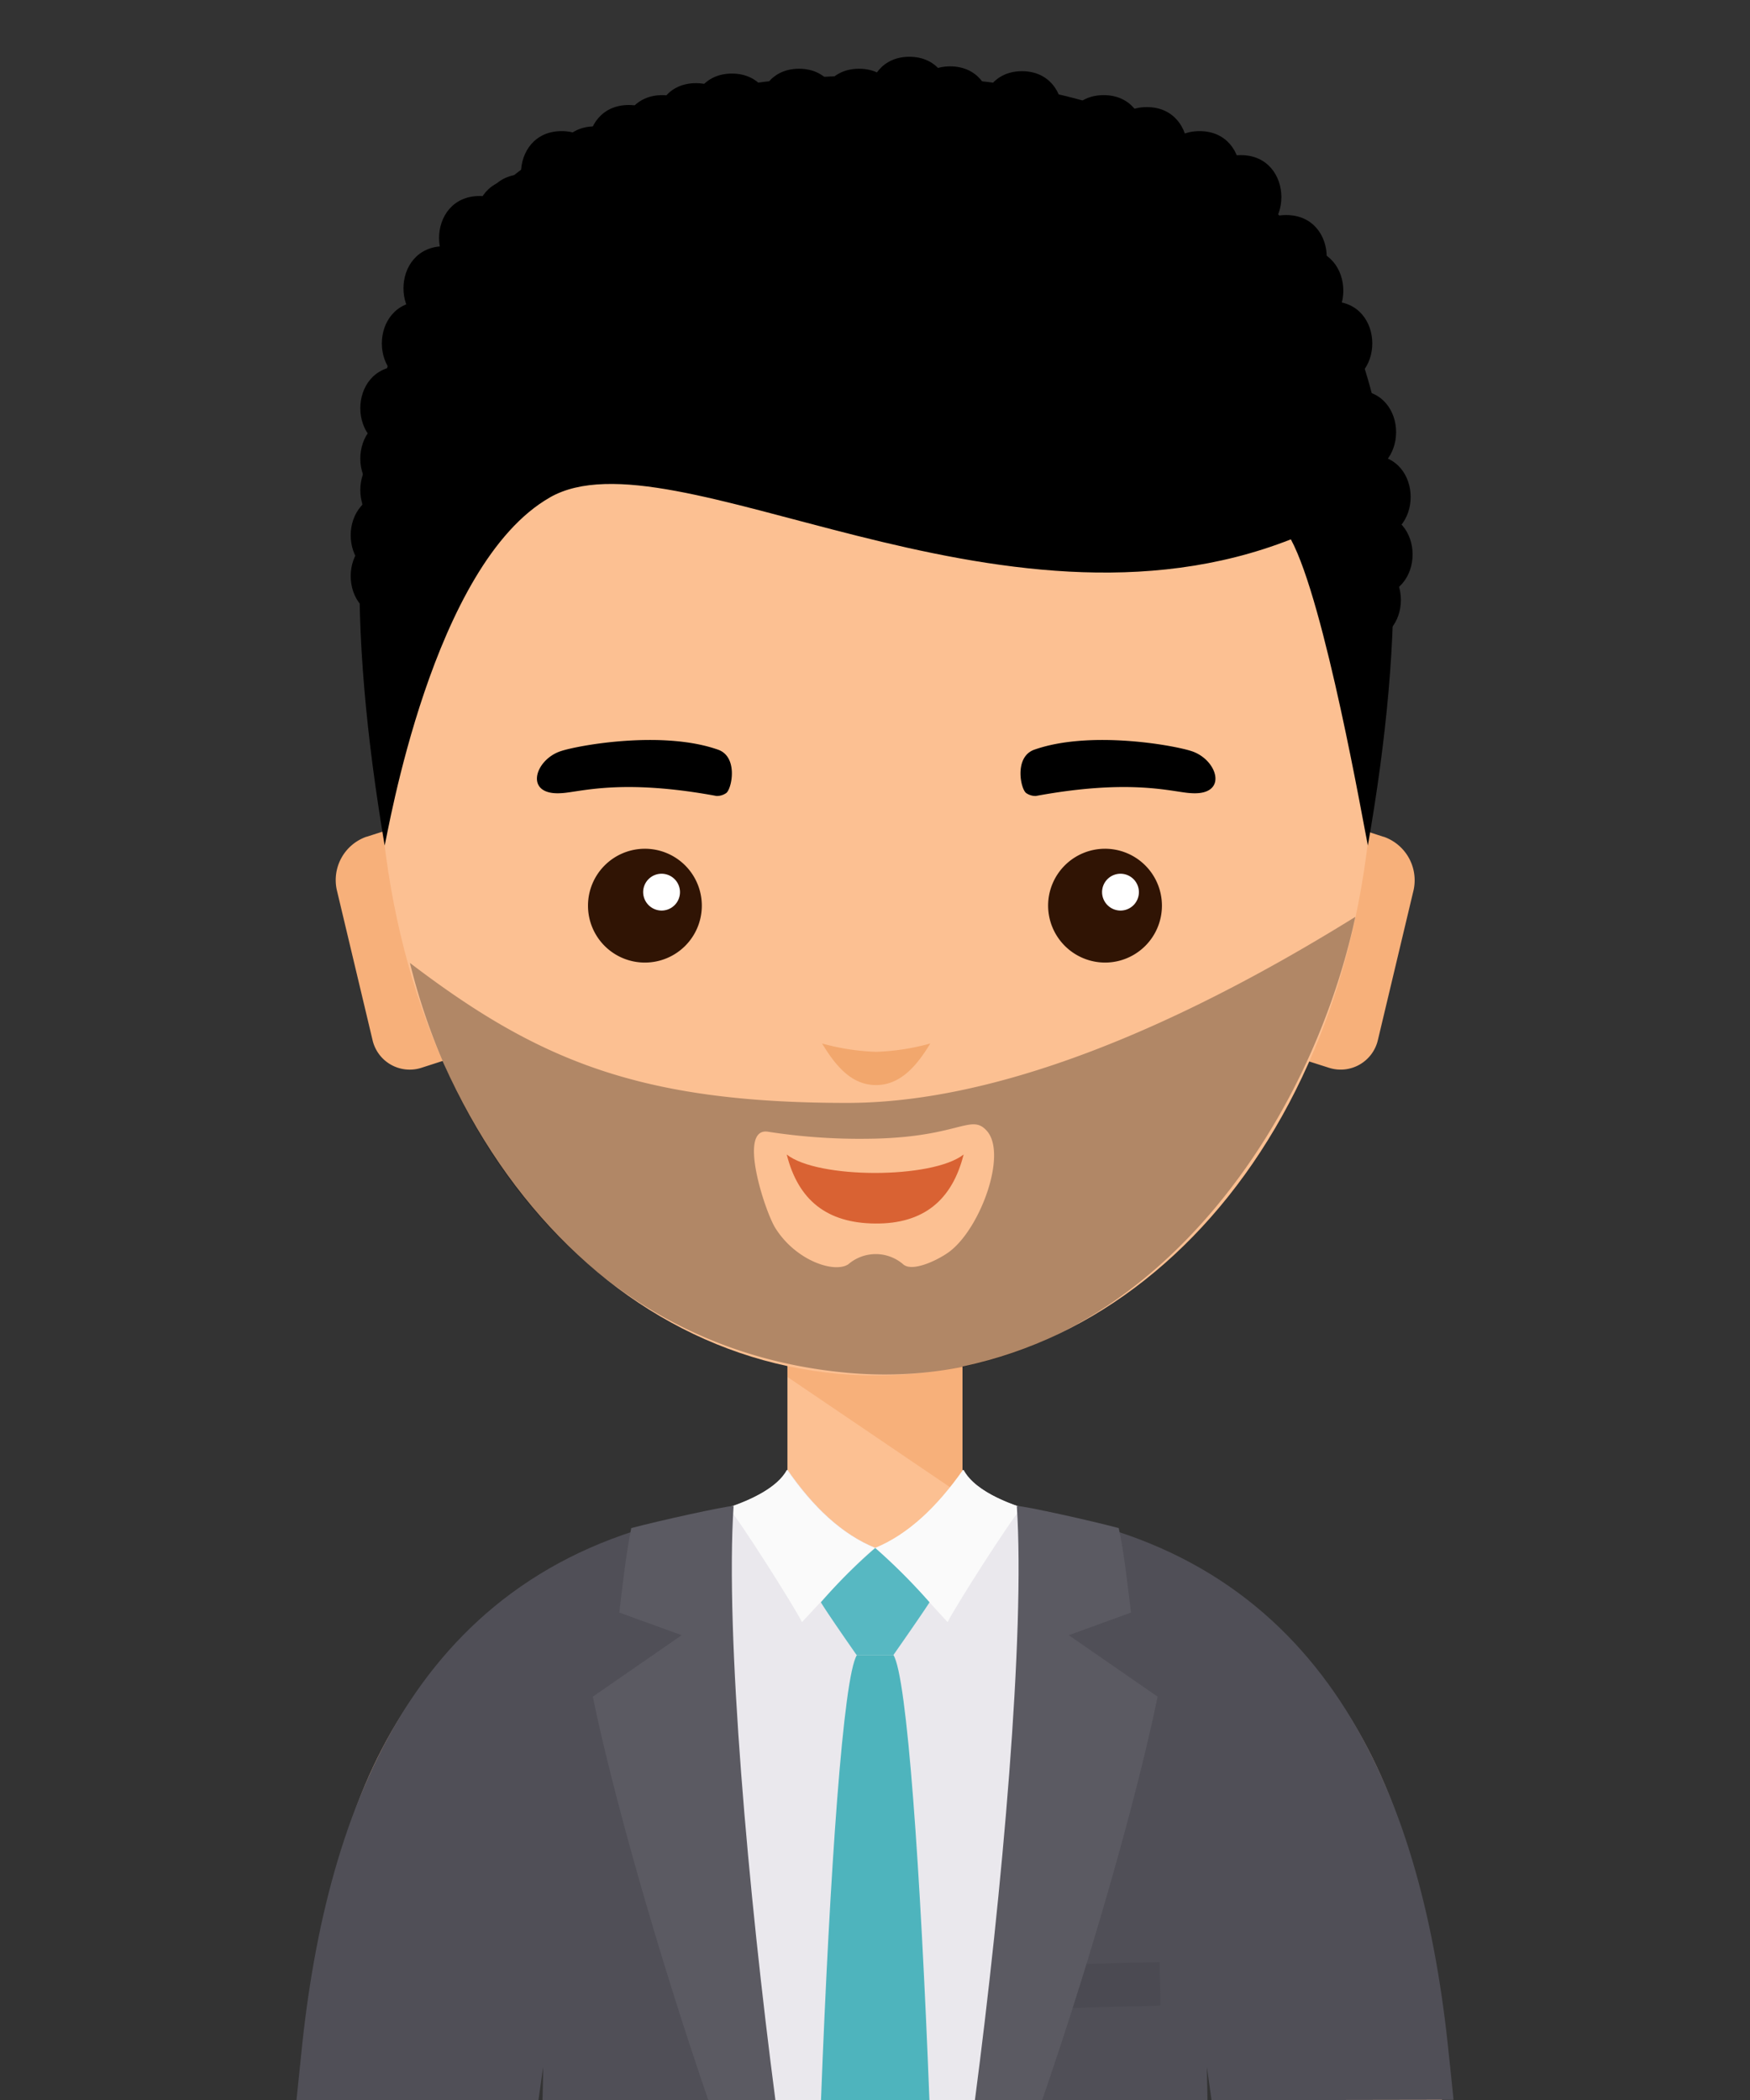 <svg id="Capa_1" data-name="Capa 1" xmlns="http://www.w3.org/2000/svg" viewBox="0 0 250 300"><rect x="0" y="0" width="250" height="300" fill="#333333" stroke="none"/><defs><style>.cls-1{fill:#fcc092;}.cls-1,.cls-10,.cls-11,.cls-12,.cls-13,.cls-14,.cls-15,.cls-16,.cls-2,.cls-3,.cls-5,.cls-6,.cls-7,.cls-8,.cls-9{fill-rule:evenodd;}.cls-2{fill:#f7b07a;}.cls-3{fill:#f2a76d;}.cls-4{fill:#d96233;}.cls-5{fill:#301404;}.cls-6{fill:#fff;}.cls-8{fill:#eae8ed;}.cls-9{fill:#fafafa;}.cls-10{fill:#57b8c2;}.cls-11{fill:#4eb4bd;}.cls-12{fill:#504f57;}.cls-13{fill:#4b4a52;}.cls-14{fill:#5b5a62;}.cls-15{opacity:0.3;isolation:isolate;}.cls-16{fill:none;}</style></defs><path class="cls-1" d="M202.82,272.53c-5.32-32.87-29.63-56.78-65.33-57.34V189.46h-25v25.73c-35.64.56-60,24.47-65.33,57.34-.45,2.8-1.65,13.21-3.17,27.71l31.56-.05C76.94,292,78.3,283.9,79.64,276c-.11,8.59-.12,16.57-.1,24.14l91-.15c0-7.53,0-15.46-.08-24,1.33,7.81,2.67,15.83,4,24L206,300C204.49,285.62,203.28,275.31,202.82,272.53Z"/><polygon class="cls-2" points="112.51 194.62 137.49 194.62 137.49 213.66 112.51 196.72 112.51 194.62"/><path class="cls-2" d="M52.33,119.55,58,117.73l7.82,33-5.61,1.81a5.45,5.45,0,0,1-7-4l-5.1-21.42a6.56,6.56,0,0,1,4.25-7.59Z"/><path class="cls-2" d="M197.67,119.55l-5.61-1.82-7.88,33,5.67,1.81a5.46,5.46,0,0,0,7-4l5.1-21.42a6.58,6.58,0,0,0-4.3-7.59Z"/><path class="cls-1" d="M125.14,22.37c39.32,0,71.17,28.79,71.17,82.61s-31.85,91.51-71.17,91.51S54,158.81,54,105s31.85-82.61,71.11-82.61Z"/><path class="cls-3" d="M117.44,149.07a32.66,32.66,0,0,0,7.7,1.19,32.77,32.77,0,0,0,7.76-1.19c-1.92,3.17-4.25,5.94-7.76,5.94s-5.78-2.77-7.7-5.94Z"/><path class="cls-4" d="M137.66,164.93c-1.64,6.52-5.72,9.92-12.63,9.86s-11-3.34-12.64-9.86c4.42,3.51,20.8,3.51,25.27,0Z"/><path class="cls-5" d="M92.11,137.51A8.13,8.13,0,1,0,84,129.4a8.12,8.12,0,0,0,8.16,8.11Z"/><path class="cls-5" d="M157.89,137.51a8.13,8.13,0,1,0-8.16-8.11,8.15,8.15,0,0,0,8.16,8.11Z"/><path class="cls-6" d="M160.1,130.08a2.63,2.63,0,1,0-2.66-2.6,2.64,2.64,0,0,0,2.66,2.6Z"/><path class="cls-6" d="M94.49,130.08a2.63,2.63,0,1,0-2.61-2.6,2.65,2.65,0,0,0,2.61,2.6Z"/><path class="cls-7" d="M80.1,107.31c2.55-.85,14.5-3,22.43-.23,3,1,2,5.72,1.19,6.23a2.32,2.32,0,0,1-1.36.4c-13.82-2.55-19.6-.51-22.21-.4-5.32.34-3.79-4.76-.05-6Z"/><path class="cls-7" d="M170.24,107.31c-2.55-.85-14.5-3-22.43-.23-3,1-2,5.72-1.19,6.23a2.32,2.32,0,0,0,1.36.4c13.82-2.55,19.6-.51,22.21-.4,5.32.34,3.79-4.76.05-6Z"/><path class="cls-8" d="M148.66,216.15c-3.52-.85-9.3-2.89-11-6.18-3.74,5.33-7.88,9.24-12.58,11.17-4.76-1.93-8.9-5.84-12.58-11.17-1.81,3.29-7.59,5.33-11.11,6.18-2.93,6.43-6.22,43.09-7.82,84l62.69-.1C154.29,258.89,151,221.35,148.66,216.15Z"/><path class="cls-9" d="M125,221.14c4.7-1.93,8.84-5.84,12.58-11.17,1.36,2.55,5.1,4.31,8.38,5.39-1.75,2-9.46,14.11-10.59,16.37-2.55-2.77-7.65-8.44-10.37-10.59Z"/><path class="cls-9" d="M125,221.14c-4.76-1.93-8.9-5.84-12.58-11.17-1.36,2.55-5.16,4.31-8.39,5.39,1.76,2,9.41,14.11,10.54,16.37,2.61-2.77,7.65-8.44,10.43-10.59Z"/><path class="cls-10" d="M127.63,236.43s4.2-6,5.16-7.53a84.09,84.09,0,0,0-7.76-7.76,77.24,77.24,0,0,0-7.76,7.76c.9,1.53,5.1,7.53,5.1,7.53Z"/><path class="cls-11" d="M127.63,236.43h-5.21c-1.94,3-3.87,30.65-5.14,63.69l15.5,0C131.5,267.07,129.58,239.48,127.63,236.43Z"/><path class="cls-12" d="M206.79,291.73c-3.91-35.86-17.62-68.89-58.13-75.58-1.15,25.2-4.29,58-7.94,83.93l31.77-.05c0-1.58-.06-3.17-.08-4.74.22,1.59.44,3.17.67,4.74l34.57-.06C207.37,297.23,207.09,294.48,206.79,291.73Z"/><polygon class="cls-13" points="143.44 280.86 165.65 280.29 165.77 286.52 143.56 287.09 143.44 280.86"/><path class="cls-14" d="M165.37,242.38l-12.69-8.78,8.89-3.23c-.45-3.57-1-8.78-1.75-12.07-4-1.07-13.2-3.11-14.56-3.17,1.21,18.29-2.09,55.18-6,85l9.58,0C156.43,278.13,162.69,255.5,165.37,242.38Z"/><path class="cls-12" d="M101.34,216.15c-40.45,6.69-54.22,39.72-58.13,75.58q-.45,4.26-.88,8.52l34.57-.06c.23-1.62.46-3.25.69-4.9,0,1.62-.06,3.26-.09,4.9l32.67-.06C106.65,274.51,103.53,243,101.34,216.15Z"/><path class="cls-14" d="M104.8,215.13c-1.36.06-10.59,2.1-14.62,3.17-.68,3.29-1.3,8.5-1.7,12.07l8.9,3.23-12.69,8.78c2.68,13.13,9,35.8,16.54,57.77l9.56,0C106.89,270.35,103.59,233.42,104.8,215.13Z"/><path class="cls-7" d="M78.57,71.05c17.34-9.86,64.08,22.43,105.84,6,4.87,9,10.42,41,11,43.74,10.54-60.28,1.59-110-70.26-110s-80.57,48.33-70.2,110c.45-1.64,6.8-40.17,23.63-49.74Z"/><path class="cls-15" d="M121,157.56c-29.67,0-44.21-6.11-62.44-20C64.78,163,84.18,192.74,121,196.11c39.34,3.6,65.61-32.46,72.62-65.13C176,141.91,147,157.56,121,157.56Zm14.8,21.12c-1.44,1.15-5.41,3.16-6.78,1.93a6,6,0,0,0-7.83,0c-2,1.33-7.54-.53-10.44-5.2-1.49-2.4-5.43-14.47-1-13.73a85.09,85.09,0,0,0,14.08,1c13.08-.1,14.82-3.67,17.1-1.18,3,3.21-.74,13.68-5.12,17.17Z"/><path d="M68.52,40c7.72,0,7.73-12,0-12s-7.73,12,0,12Z"/><path d="M60.35,55.06c7.72,0,7.74-12,0-12s-7.73,12,0,12Z"/><path d="M177.26,34.16c7.72,0,7.73-12,0-12s-7.74,12,0,12Z"/><path d="M186.11,47.52c7.72,0,7.73-12,0-12s-7.74,12,0,12Z"/><path d="M193.65,67.74c7.72,0,7.73-12,0-12s-7.74,12,0,12Z"/><path d="M190.25,55.06c7.72,0,7.73-12,0-12s-7.74,12,0,12Z"/><path d="M183.74,42.72c7.72,0,7.73-12,0-12s-7.74,12,0,12Z"/><path d="M171.37,30.73c7.73,0,7.74-12,0-12s-7.73,12,0,12Z"/><path d="M163.84,27.3c7.72,0,7.73-12,0-12s-7.74,12,0,12Z"/><path d="M157.67,25.59c7.72,0,7.73-12,0-12s-7.74,12,0,12Z"/><path d="M146,22.17c7.72,0,7.73-12,0-12s-7.74,12,0,12Z"/><path d="M135.74,21.48c7.72,0,7.73-12,0-12s-7.74,12,0,12Z"/><path d="M129.91,20.11c7.72,0,7.74-12,0-12s-7.73,12,0,12Z"/><path d="M122.72,21.82c7.72,0,7.73-12,0-12s-7.74,12,0,12Z"/><path d="M114.15,21.82c7.72,0,7.73-12,0-12s-7.73,12,0,12Z"/><path d="M104.56,22.51c7.72,0,7.73-12,0-12s-7.74,12,0,12Z"/><path d="M99.42,23.88c7.72,0,7.73-12,0-12s-7.74,12,0,12Z"/><path d="M94.62,25.59c7.72,0,7.73-12,0-12s-7.74,12,0,12Z"/><path d="M89.82,27c7.72,0,7.74-12,0-12s-7.73,12,0,12Z"/><path d="M85,30.05c7.73,0,7.74-12,0-12s-7.73,12,0,12Z"/><path d="M80.23,30.73c7.72,0,7.73-12,0-12s-7.74,12,0,12Z"/><path d="M74.74,36.9c7.73,0,7.74-12,0-12s-7.73,12,0,12Z"/><path d="M73.72,37.58c7.72,0,7.73-12,0-12s-7.74,12,0,12Z"/><path d="M63.44,47.18c7.72,0,7.73-12,0-12s-7.74,12,0,12Z"/><path d="M195.73,77c7.72,0,7.73-12,0-12s-7.73,12,0,12Z"/><path d="M57.27,64.31c7.72,0,7.73-12,0-12s-7.73,12,0,12Z"/><path d="M57.27,71.51c7.72,0,7.73-12,0-12s-7.73,12,0,12Z"/><path d="M57.27,76c7.72,0,7.73-12,0-12s-7.73,12,0,12Z"/><path d="M196,85.21c7.73,0,7.74-12,0-12s-7.73,12,0,12Z"/><path d="M194.33,91.72c7.72,0,7.74-12,0-12s-7.73,12,0,12Z"/><path d="M55.9,82.47c7.72,0,7.73-12,0-12s-7.74,12,0,12Z"/><path d="M55.9,88.3c7.72,0,7.73-12,0-12s-7.74,12,0,12Z"/><polygon class="cls-16" points="250 0 0 0 0 300 190.83 300 232.08 299.93 190.83 300 250 300 250 0"/></svg>